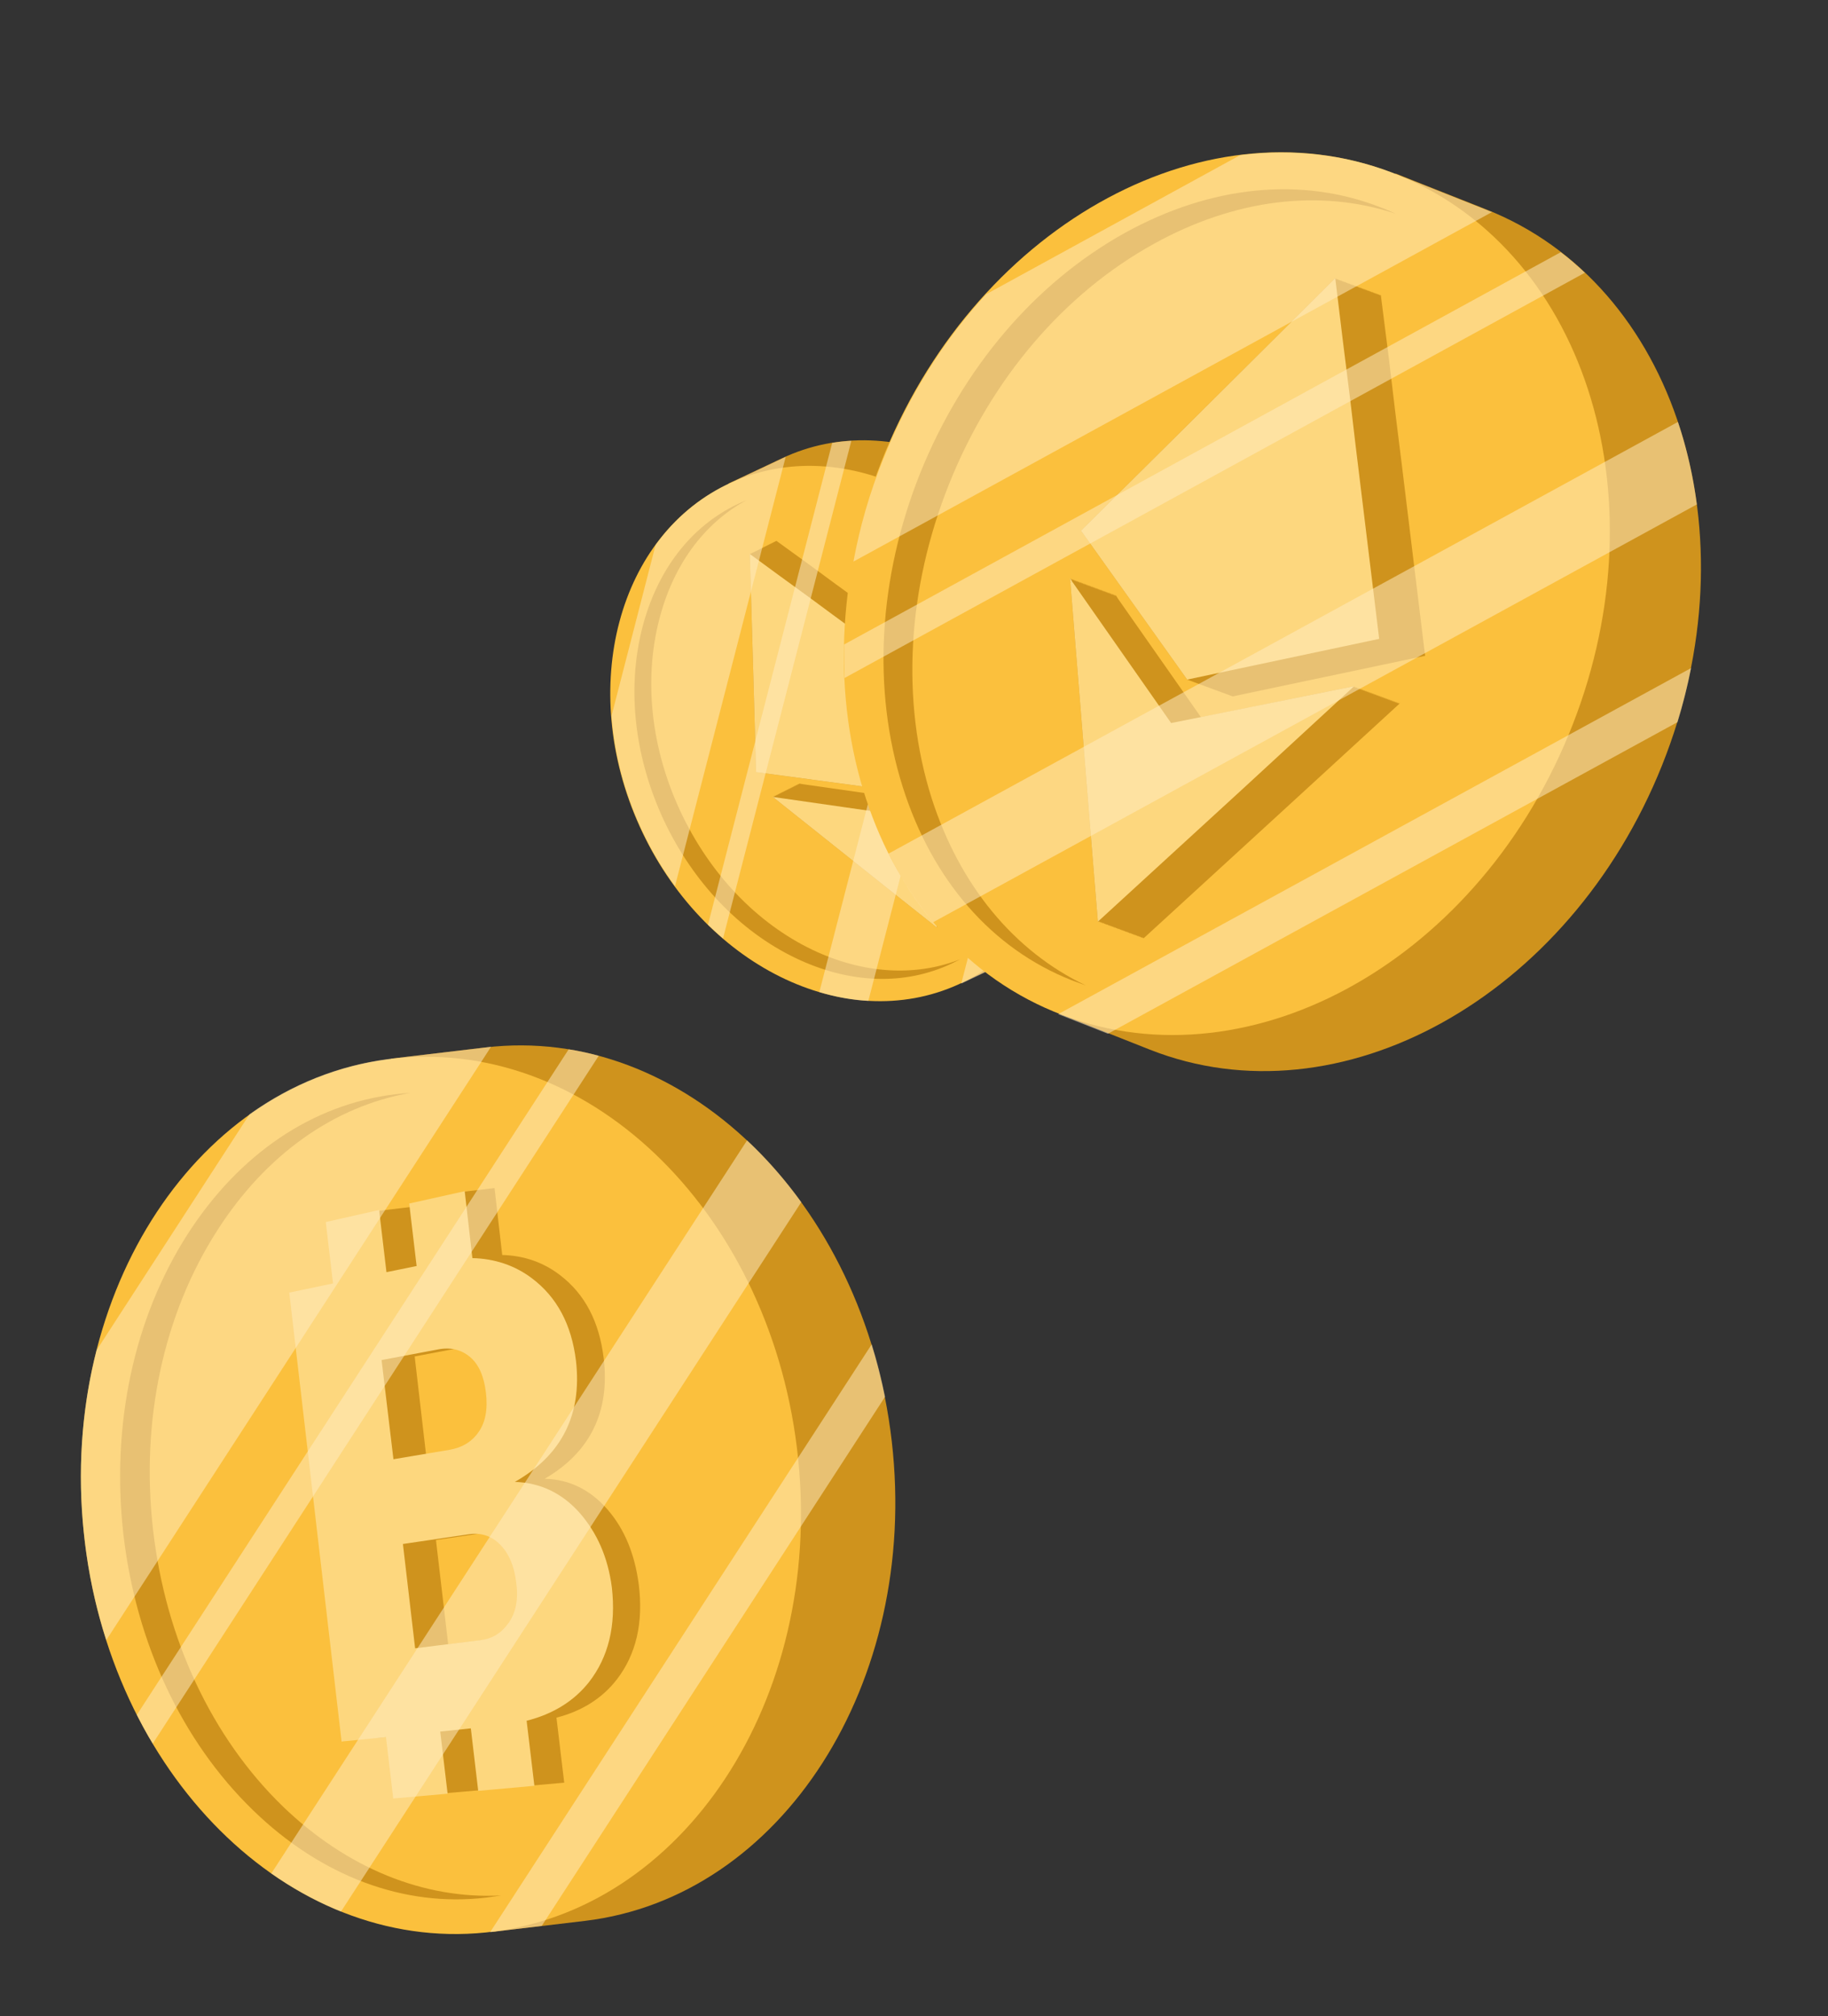 <svg width="78" height="86" viewBox="0 0 78 86" fill="none" xmlns="http://www.w3.org/2000/svg">
<rect x="0" y="0" width="78" height="86" fill="#333333" stroke="none"/>
<path d="M20.708 44.678L16.693 45.154L16.77 45.805C10.567 48.735 6.631 56.528 7.615 65.12C8.599 73.711 14.164 80.375 20.869 81.755L20.946 82.406L24.96 81.93C33.36 80.926 39.23 71.77 38.053 61.489C36.874 51.191 29.107 43.674 20.708 44.678Z" fill="#CF931D"/>
<path d="M34.057 62.222C33.003 51.927 25.324 44.279 16.906 45.141C8.487 46.003 2.518 55.048 3.572 65.344C4.626 75.639 12.305 83.287 20.723 82.425C29.142 81.563 35.111 72.518 34.057 62.222Z" fill="#FBC03D"/>
<path d="M24.693 79.715C23.463 80.378 22.137 80.803 20.773 80.965C17.239 81.388 13.694 80.064 10.77 77.233C7.719 74.278 5.751 70.081 5.23 65.411C4.802 61.627 5.348 57.924 6.827 54.688C8.224 51.653 10.383 49.218 12.947 47.845C14.176 47.182 15.503 46.757 16.867 46.595C20.4 46.172 23.945 47.496 26.869 50.327C29.921 53.282 31.888 57.479 32.41 62.148C32.837 65.933 32.292 69.636 30.813 72.872C29.416 75.907 27.24 78.344 24.693 79.715Z" fill="#FBC03D"/>
<path d="M12.068 77.048C9.034 74.106 7.066 69.91 6.532 65.258C5.997 60.606 6.973 56.054 9.271 52.481C11.335 49.256 14.24 47.189 17.5 46.615C17.297 46.628 17.078 46.644 16.862 46.674C13.344 47.095 10.209 49.211 8.002 52.645C5.707 56.234 4.743 60.768 5.263 65.422C5.798 70.075 7.765 74.271 10.799 77.213C13.705 80.031 17.235 81.357 20.753 80.936C20.969 80.906 21.17 80.877 21.386 80.846C18.085 81.016 14.807 79.685 12.068 77.048Z" fill="#CF931D"/>
<path d="M25.918 64.379C25.184 63.538 24.286 63.098 23.242 63.073C25.178 61.947 26.036 60.217 25.758 57.924C25.569 56.375 24.961 55.201 23.9 54.39C23.192 53.844 22.363 53.553 21.429 53.528L21.102 50.674L19.816 50.825L17.56 51.477L16.181 51.641L16.156 51.802L15.362 51.978L15.671 54.598L13.866 54.98L16.097 74.127L17.929 73.93L18.238 76.55L20.48 76.357L20.167 73.707L21.425 73.575L21.741 76.241L24.075 76.036L23.744 73.262C24.839 72.98 25.707 72.431 26.332 71.617C27.142 70.557 27.457 69.22 27.257 67.593C27.088 66.293 26.652 65.22 25.918 64.379ZM17.694 57.856L20.027 57.415C20.548 57.309 20.989 57.42 21.349 57.731C21.708 58.043 21.937 58.546 22.023 59.259C22.108 59.972 22.015 60.536 21.726 60.94C21.454 61.357 21.048 61.604 20.525 61.694L18.185 62.089L17.694 57.856ZM19.112 53.857L18.82 53.914L19.083 53.546L19.112 53.857ZM23.004 69.049C22.719 69.483 22.33 69.743 21.834 69.798L19.124 70.136L18.602 65.686L21.349 65.28C21.844 65.21 22.274 65.354 22.642 65.727C23.011 66.1 23.229 66.637 23.312 67.334C23.398 68.047 23.289 68.614 23.004 69.049Z" fill="#CF931D"/>
<path d="M24.724 64.517C23.974 63.678 23.046 63.242 21.969 63.206C23.967 62.071 24.84 60.34 24.577 58.045C24.388 56.495 23.765 55.323 22.688 54.515C21.965 53.971 21.105 53.684 20.156 53.661L19.829 50.807L17.461 51.333L17.777 53.999L16.49 54.261L16.176 51.61L13.901 52.123L14.21 54.742L12.343 55.133L14.575 74.281L16.47 74.09L16.779 76.71L19.099 76.506L18.785 73.856L20.09 73.718L20.405 76.384L22.802 76.169L22.471 73.395C23.597 73.109 24.495 72.556 25.136 71.74C25.962 70.677 26.292 69.338 26.108 67.709C25.941 66.425 25.476 65.372 24.724 64.517ZM16.282 58.01L18.677 57.559C19.213 57.451 19.669 57.56 20.044 57.869C20.419 58.178 20.648 58.682 20.734 59.394C20.82 60.107 20.711 60.674 20.422 61.078C20.134 61.497 19.713 61.746 19.19 61.836L16.788 62.24L16.282 58.01ZM21.717 69.2C21.417 69.636 21.028 69.896 20.501 69.956L17.713 70.304L17.192 65.855L20.017 65.438C20.526 65.366 20.972 65.507 21.34 65.88C21.709 66.254 21.942 66.788 22.025 67.485C22.126 68.196 22.018 68.763 21.717 69.2Z" fill="#FDD77E"/>
<g opacity="0.52">
<path d="M20.708 44.678L16.693 45.154C14.478 45.421 12.436 46.247 10.647 47.526L4.119 57.594C3.479 60.081 3.283 62.804 3.601 65.595C3.77 67.116 4.086 68.568 4.535 69.954L20.955 44.643C20.878 44.654 20.8 44.665 20.708 44.678Z" fill="#FFEBC2"/>
<path d="M6.518 74.369L25.549 45.03C25.123 44.917 24.7 44.82 24.265 44.756L5.839 73.142C6.057 73.568 6.273 73.978 6.518 74.369Z" fill="#FFEBC2"/>
<path d="M14.549 81.534L34.19 51.273C33.485 50.302 32.713 49.418 31.877 48.639L11.576 79.908C12.505 80.564 13.512 81.114 14.549 81.534Z" fill="#FFEBC2"/>
<path d="M20.946 82.406L23.115 82.145L37.765 59.575C37.609 58.809 37.424 58.063 37.195 57.339L20.915 82.41C20.93 82.408 20.93 82.408 20.946 82.406Z" fill="#FFEBC2"/>
</g>
<path d="M33.365 19.549L31.082 20.626L31.257 20.998C28.152 23.975 27.363 29.392 29.658 34.304C31.953 39.216 36.588 42.071 40.849 41.556L41.025 41.928L43.317 40.846C48.111 38.577 49.778 31.966 47.032 26.087C44.286 20.208 38.168 17.276 33.365 19.549Z" fill="#CF931D"/>
<path d="M44.797 27.325C42.121 21.413 36.034 18.395 31.2 20.583C26.367 22.771 24.618 29.337 27.294 35.248C29.97 41.16 36.057 44.178 40.891 41.99C45.724 39.802 47.473 33.236 44.797 27.325Z" fill="#FBC03D"/>
<path d="M42.708 39.586C42.109 40.225 41.405 40.742 40.626 41.11C38.609 42.065 36.238 41.983 33.936 40.882C31.534 39.732 29.529 37.629 28.289 34.956C27.282 32.791 26.869 30.481 27.104 28.263C27.331 26.18 28.131 24.303 29.381 22.976C29.98 22.337 30.684 21.821 31.463 21.453C33.479 20.498 35.851 20.58 38.153 21.681C40.555 22.831 42.56 24.934 43.8 27.607C44.807 29.772 45.22 32.081 44.984 34.3C44.758 36.383 43.95 38.264 42.708 39.586Z" fill="#FBC03D"/>
<path d="M34.671 40.514C32.282 39.369 30.277 37.265 29.033 34.606C27.789 31.946 27.464 29.046 28.119 26.464C28.704 24.136 30.02 22.329 31.843 21.339C31.725 21.387 31.599 21.44 31.476 21.501C29.468 22.451 28.026 24.334 27.397 26.814C26.746 29.405 27.076 32.292 28.311 34.956C29.555 37.616 31.56 39.719 33.949 40.864C36.238 41.961 38.601 42.047 40.608 41.097C40.731 41.036 40.845 40.979 40.967 40.917C39.047 41.671 36.824 41.536 34.671 40.514Z" fill="#CF931D"/>
<path d="M36.969 33.565L36.977 33.56L36.986 33.556L37.004 33.547L37.013 33.543L37.021 33.539L37.03 33.534L37.047 33.525L37.056 33.521L37.065 33.517L37.083 33.508L37.091 33.504L37.1 33.499L37.109 33.495L37.126 33.486L37.135 33.482L37.144 33.477L37.153 33.473L37.17 33.464L37.179 33.46L37.188 33.455L37.205 33.447L37.214 33.442L37.222 33.438L37.231 33.433L37.249 33.425L37.258 33.42L37.266 33.416L37.275 33.411L37.292 33.403L37.301 33.398L37.31 33.394L37.319 33.39L37.336 33.381L37.345 33.377L37.354 33.372L37.371 33.363L37.38 33.359L37.389 33.355L37.397 33.35L37.415 33.342L37.424 33.337L37.432 33.333L37.441 33.328L37.459 33.32L37.467 33.315L37.476 33.311L37.494 33.302L37.502 33.298L37.511 33.293L37.52 33.289L37.537 33.28L37.546 33.276L37.555 33.271L37.564 33.267L37.581 33.258L37.59 33.254L37.599 33.249L37.607 33.245L37.625 33.236L37.634 33.232L37.642 33.228L37.66 33.219L37.669 33.215L37.677 33.21L37.686 33.206L37.704 33.197L37.712 33.193L37.721 33.188L37.73 33.184L37.747 33.175L37.756 33.171L37.765 33.166L37.782 33.157L37.791 33.153L37.8 33.149L37.809 33.144L37.826 33.136L37.835 33.131L37.844 33.127L37.852 33.123L37.87 33.114L37.879 33.109L37.887 33.105L37.896 33.101L37.914 33.092L37.922 33.087L37.931 33.083L37.949 33.074L37.957 33.07L37.966 33.066L37.975 33.061L37.992 33.052L38.001 33.048L38.01 33.044L38.019 33.039L38.036 33.031L38.045 33.026L38.053 33.022L38.071 33.013L38.08 33.009L38.089 33.004L38.097 33L40.746 28.632L36.672 25.65L35.674 24.924L34.461 24.033L33.122 23.062L33.122 23.084L33.104 23.071L33.104 23.093L33.078 23.084L33.078 23.106L33.061 23.093L33.052 23.119L33.034 23.106L33.035 23.128L33.017 23.115L33.008 23.141L32.991 23.128L32.991 23.15L32.973 23.137L32.965 23.163L32.947 23.15L32.947 23.172L32.921 23.163L32.921 23.185L32.903 23.172L32.903 23.193L32.877 23.185L32.877 23.207L32.859 23.193L32.859 23.215L32.833 23.207L32.833 23.229L32.816 23.215L32.816 23.237L32.789 23.229L32.789 23.25L32.772 23.237L32.763 23.264L32.746 23.25L32.746 23.272L32.728 23.259L32.719 23.285L32.702 23.272L32.702 23.294L32.684 23.281L32.676 23.307L32.658 23.294L32.658 23.316L32.632 23.307L32.632 23.329L32.614 23.316L32.614 23.338L32.588 23.329L32.588 23.351L32.571 23.338L32.571 23.36L32.544 23.351L32.545 23.373L32.527 23.36L32.527 23.382L32.501 23.373L32.501 23.395L32.483 23.382L32.475 23.408L32.457 23.395L32.457 23.417L32.44 23.404L32.431 23.43L32.413 23.417L32.413 23.439L32.396 23.426L32.387 23.452L32.37 23.439L32.37 23.461L32.343 23.452L32.343 23.474L32.326 23.461L32.326 23.483L32.3 23.474L32.3 23.496L32.282 23.483L32.282 23.504L32.256 23.496L32.256 23.517L32.238 23.504L32.238 23.526L32.212 23.517L32.212 23.539L32.195 23.526L32.186 23.553L32.168 23.539L32.168 23.561L32.151 23.548L32.142 23.575L32.125 23.561L32.125 23.583L32.107 23.57L32.098 23.596L32.081 23.583L32.081 23.605L32.055 23.596L32.055 23.618L32.037 23.605L32.037 23.627L32.011 23.618L32.011 23.64L31.993 23.627L32.14 28.641L32.261 32.924L32.265 32.933L33.368 33.081L36.969 33.565Z" fill="#CF931D"/>
<path d="M41.172 29.962L41.15 30.006L41.154 29.971L41.132 30.015L41.128 29.984L41.106 30.028L41.11 29.993L41.088 30.036L41.084 30.006L41.062 30.049L41.066 30.015L41.045 30.058L41.04 30.028L41.018 30.071L41.014 30.041L41.001 30.08L40.996 30.05L40.975 30.093L40.97 30.063L40.957 30.102L40.953 30.072L40.931 30.115L40.926 30.085L40.913 30.124L40.909 30.093L40.887 30.137L40.883 30.107L40.861 30.15L40.865 30.115L40.843 30.159L40.839 30.128L40.817 30.172L40.822 30.137L40.8 30.181L40.795 30.15L40.773 30.194L40.778 30.159L40.756 30.203L40.752 30.172L40.73 30.216L40.725 30.185L40.712 30.225L40.708 30.194L40.686 30.238L40.682 30.207L40.669 30.247L40.664 30.216L40.642 30.26L40.638 30.229L40.625 30.268L40.62 30.238L40.599 30.282L40.594 30.251L40.572 30.295L40.577 30.26L40.555 30.304L40.55 30.273L40.529 30.317L40.533 30.282L40.511 30.326L40.507 30.295L40.485 30.339L40.489 30.304L40.467 30.347L40.463 30.317L40.441 30.36L40.437 30.33L40.423 30.369L40.419 30.339L40.397 30.382L40.393 30.352L40.38 30.391L40.375 30.36L40.353 30.404L40.349 30.374L40.336 30.413L40.332 30.382L40.31 30.426L40.305 30.396L40.292 30.435L40.288 30.404L40.266 30.448L40.262 30.418L40.24 30.461L40.244 30.426L40.222 30.47L40.218 30.439L40.196 30.483L40.2 30.448L40.179 30.492L40.174 30.461L40.152 30.505L40.148 30.474L40.135 30.514L40.13 30.483L40.109 30.527L40.104 30.496L40.091 30.536L40.087 30.505L40.065 30.549L40.06 30.518L37.927 33.971L34.204 33.44L34.094 33.418L34.116 33.44L34.077 33.426L34.099 33.448L34.05 33.44L34.072 33.461L34.033 33.448L34.055 33.47L34.007 33.462L34.029 33.483L33.98 33.475L34.011 33.492L33.963 33.483L33.985 33.505L33.937 33.496L33.967 33.514L33.919 33.505L33.941 33.527L33.893 33.518L33.924 33.536L33.876 33.527L33.897 33.549L33.849 33.54L33.871 33.562L33.832 33.549L33.854 33.571L33.806 33.562L33.827 33.584L33.788 33.571L33.81 33.593L33.762 33.584L33.784 33.606L33.744 33.593L33.766 33.615L33.718 33.606L33.74 33.628L33.692 33.619L33.722 33.637L33.674 33.628L33.696 33.65L33.648 33.641L33.679 33.658L33.631 33.65L33.653 33.672L33.604 33.663L33.635 33.68L33.587 33.672L33.609 33.694L33.561 33.685L33.583 33.707L33.543 33.694L33.565 33.715L33.517 33.707L33.539 33.729L33.499 33.715L33.521 33.737L33.473 33.729L33.495 33.751L33.456 33.737L33.477 33.759L33.429 33.751L33.451 33.772L33.403 33.764L33.434 33.781L33.386 33.772L33.407 33.794L33.359 33.786L33.39 33.803L33.342 33.794L33.364 33.816L33.316 33.807L33.346 33.825L33.298 33.816L33.32 33.838L33.272 33.829L33.294 33.851L33.254 33.838L33.276 33.86L33.228 33.851L33.25 33.873L33.211 33.86L33.233 33.882L33.184 33.873L33.206 33.895L33.167 33.882L33.189 33.904L33.141 33.895L33.163 33.917L33.114 33.908L33.145 33.926L33.097 33.917L33.119 33.939L33.071 33.93L33.101 33.948L33.053 33.939L33.075 33.961L33.027 33.952L33.058 33.969L33.01 33.961L33.031 33.983L32.983 33.974L33.005 33.996L32.966 33.983L33.058 34.057L38.516 38.403L39.969 39.557L39.969 39.535L39.986 39.549L39.995 39.522L40.013 39.535L40.013 39.514L40.03 39.527L40.039 39.501L40.056 39.514L40.056 39.492L40.083 39.5L40.083 39.479L40.1 39.492L40.1 39.47L40.126 39.478L40.126 39.457L40.144 39.47L40.144 39.448L40.17 39.457L40.17 39.435L40.188 39.448L40.196 39.422L40.214 39.435L40.214 39.413L40.231 39.426L40.24 39.4L40.258 39.413L40.258 39.391L40.275 39.404L40.284 39.378L40.301 39.391L40.301 39.369L40.319 39.382L40.328 39.356L40.345 39.369L40.345 39.347L40.371 39.356L40.371 39.334L40.389 39.347L40.389 39.325L40.415 39.334L40.415 39.312L40.433 39.325L40.432 39.303L40.459 39.312L40.459 39.29L40.476 39.303L40.485 39.277L40.502 39.29L40.502 39.268L40.52 39.282L40.529 39.255L40.546 39.268L40.546 39.246L40.564 39.26L40.572 39.233L40.59 39.246L40.59 39.224L40.608 39.238L40.616 39.211L40.634 39.224L40.634 39.203L40.66 39.211L40.66 39.19L40.678 39.203L40.678 39.181L40.704 39.19L40.704 39.168L40.721 39.181L40.721 39.159L40.748 39.168L40.748 39.146L40.765 39.159L40.774 39.133L40.791 39.146L40.791 39.124L40.809 39.137L40.818 39.111L40.835 39.124L40.835 39.102L40.852 39.115L40.861 39.089L40.879 39.102L40.879 39.08L40.896 39.093L40.905 39.067L40.922 39.08L40.922 39.058L40.949 39.067L40.949 39.045L40.966 39.058L40.966 39.036L40.992 39.045L40.992 39.023L41.01 39.036L41.01 39.014L41.036 39.023L41.036 39.001L41.054 39.014L41.062 38.988L41.08 39.001L41.08 38.979L41.097 38.992L41.156 33.865L41.198 29.949L41.176 29.993L41.172 29.962Z" fill="#CF931D"/>
<path d="M32.966 33.983L33.058 34.057L33.076 34.005L32.966 33.983Z" fill="#FDD77E"/>
<path d="M36.969 33.565L39.609 29.201L35.534 26.22L34.545 25.489L33.324 24.602L31.993 23.627L32.14 28.641L32.261 32.924L32.265 32.933L33.368 33.081L36.969 33.565Z" fill="#FDD77E"/>
<path d="M33.075 34.005L33.058 34.057L38.516 38.403L39.969 39.557L40.028 34.43L40.06 30.518L37.508 34.641L33.075 34.005Z" fill="#FDD77E"/>
<g opacity="0.52">
<path d="M33.387 19.549L31.095 20.63C29.831 21.23 28.781 22.128 27.973 23.244L26.095 30.53C26.209 32.135 26.635 33.793 27.379 35.39C27.782 36.26 28.26 37.061 28.803 37.795L33.527 19.478C33.479 19.513 33.431 19.527 33.387 19.549Z" fill="#FFEBC2"/>
<path d="M30.851 40.03L36.327 18.799C36.051 18.816 35.78 18.843 35.509 18.891L30.208 39.444C30.418 39.645 30.637 39.842 30.851 40.03Z" fill="#FFEBC2"/>
<path d="M37.052 42.691L42.707 20.791C42.094 20.353 41.459 19.982 40.807 19.685L34.961 42.316C35.657 42.526 36.357 42.657 37.052 42.691Z" fill="#FFEBC2"/>
<path d="M41.033 41.945L42.271 41.358L46.489 25.024C46.244 24.599 45.986 24.193 45.705 23.808L41.016 41.954C41.025 41.95 41.025 41.95 41.033 41.945Z" fill="#FFEBC2"/>
</g>
<path d="M63.402 8.927L59.547 7.401L59.298 8.029C52.245 7.652 44.868 12.79 41.56 21.057C38.253 29.323 40.038 38.082 45.439 42.61L45.191 43.238L49.061 44.769C57.163 47.965 66.959 42.538 70.918 32.645C74.877 22.752 71.52 12.128 63.402 8.927Z" fill="#CF931D"/>
<path d="M66.925 31.357C71.002 21.512 67.782 10.829 59.732 7.495C51.682 4.161 41.851 9.439 37.773 19.284C33.696 29.13 36.916 39.813 44.966 43.147C53.016 46.481 62.847 41.203 66.925 31.357Z" fill="#FBC03D"/>
<path d="M49.887 42.625C48.448 42.625 47.038 42.361 45.723 41.842C42.315 40.498 39.749 37.565 38.484 33.57C37.163 29.4 37.431 24.636 39.241 20.149C40.704 16.511 43.008 13.422 45.93 11.212C48.68 9.145 51.827 7.994 54.821 8.003C56.259 8.003 57.669 8.267 58.984 8.786C62.393 10.13 64.958 13.063 66.224 17.058C67.545 21.227 67.276 25.992 65.466 30.479C64.004 34.117 61.699 37.206 58.778 39.416C56.028 41.483 52.865 42.628 49.887 42.625Z" fill="#FBC03D"/>
<path d="M39.75 34.037C38.438 29.888 38.707 25.124 40.496 20.647C42.285 16.169 45.395 12.522 49.224 10.407C52.67 8.494 56.314 8.041 59.548 9.114C59.358 9.027 59.152 8.934 58.941 8.856C55.548 7.518 51.672 7.903 47.994 9.936C44.159 12.066 41.07 15.704 39.266 20.175C37.476 24.653 37.208 29.417 38.519 33.566C39.776 37.54 42.326 40.468 45.719 41.806C45.93 41.884 46.126 41.956 46.337 42.034C43.278 40.58 40.943 37.766 39.75 34.037Z" fill="#CF931D"/>
<path d="M50.656 28.986L50.671 28.992L50.686 28.997L50.716 29.008L50.731 29.014L50.746 29.019L50.761 29.025L50.792 29.036L50.807 29.042L50.822 29.047L50.852 29.058L50.867 29.064L50.882 29.07L50.897 29.075L50.927 29.086L50.942 29.092L50.957 29.097L50.972 29.103L51.003 29.114L51.018 29.119L51.033 29.125L51.063 29.136L51.078 29.142L51.093 29.147L51.108 29.153L51.138 29.164L51.153 29.17L51.169 29.175L51.184 29.181L51.214 29.192L51.229 29.197L51.244 29.203L51.259 29.209L51.289 29.22L51.304 29.225L51.319 29.231L51.349 29.242L51.364 29.247L51.38 29.253L51.395 29.259L51.425 29.27L51.44 29.275L51.455 29.281L51.47 29.286L51.5 29.298L51.515 29.303L51.53 29.309L51.56 29.32L51.575 29.325L51.59 29.331L51.606 29.337L51.636 29.348L51.651 29.353L51.666 29.359L51.681 29.364L51.711 29.375L51.726 29.381L51.741 29.387L51.756 29.392L51.786 29.403L51.801 29.409L51.817 29.414L51.847 29.425L51.862 29.431L51.877 29.437L51.892 29.442L51.922 29.453L51.937 29.459L51.952 29.464L51.967 29.47L51.997 29.481L52.013 29.487L52.028 29.492L52.058 29.503L52.073 29.509L52.088 29.515L52.103 29.52L52.133 29.531L52.148 29.537L52.163 29.542L52.178 29.548L52.208 29.559L52.224 29.565L52.239 29.57L52.254 29.576L52.284 29.587L52.299 29.592L52.314 29.598L52.344 29.609L52.359 29.615L52.374 29.62L52.389 29.626L52.419 29.637L52.434 29.642L52.45 29.648L52.465 29.654L52.495 29.665L52.51 29.67L52.525 29.676L52.555 29.687L52.57 29.692L52.585 29.698L52.6 29.704L60.809 27.972L59.805 19.741L59.554 17.73L59.261 15.276L58.919 12.582L58.893 12.606L58.889 12.57L58.863 12.595L58.844 12.554L58.818 12.578L58.814 12.543L58.773 12.562L58.769 12.526L58.742 12.55L58.739 12.515L58.697 12.534L58.693 12.498L58.667 12.523L58.663 12.487L58.622 12.506L58.618 12.47L58.592 12.495L58.573 12.454L58.547 12.478L58.543 12.442L58.516 12.467L58.497 12.426L58.471 12.45L58.467 12.415L58.441 12.439L58.422 12.398L58.396 12.422L58.392 12.387L58.366 12.411L58.347 12.37L58.32 12.395L58.316 12.359L58.275 12.378L58.271 12.342L58.245 12.367L58.241 12.331L58.2 12.35L58.196 12.315L58.17 12.339L58.166 12.303L58.124 12.322L58.121 12.287L58.094 12.311L58.075 12.27L58.049 12.294L58.045 12.259L58.019 12.283L58 12.242L57.974 12.267L57.97 12.231L57.944 12.256L57.925 12.214L57.898 12.239L57.895 12.203L57.868 12.228L57.849 12.187L57.823 12.211L57.819 12.175L57.778 12.194L57.774 12.159L57.748 12.183L57.744 12.148L57.703 12.167L57.699 12.131L57.672 12.155L57.668 12.12L57.627 12.139L57.623 12.103L57.597 12.128L57.578 12.086L57.552 12.111L57.548 12.075L57.522 12.1L57.503 12.059L57.476 12.083L57.472 12.047L57.446 12.072L57.427 12.031L57.401 12.055L57.397 12.02L57.371 12.044L57.352 12.003L57.326 12.027L57.322 11.992L57.281 12.011L57.276 11.975L57.25 12L57.246 11.964L57.205 11.983L57.201 11.947L57.175 11.972L57.171 11.936L57.13 11.955L57.126 11.919L57.1 11.944L57.081 11.903L57.054 11.927L57.05 11.892L57.024 11.916L57.005 11.875L56.979 11.9L56.975 11.864L51.133 17.671L46.136 22.626L46.131 22.641L47.191 24.128L50.656 28.986Z" fill="#CF931D"/>
<path d="M59.693 29.975L59.616 29.998L59.663 29.964L59.586 29.987L59.617 29.947L59.54 29.97L59.587 29.936L59.51 29.959L59.542 29.92L59.465 29.942L59.512 29.908L59.435 29.931L59.467 29.892L59.39 29.915L59.421 29.875L59.359 29.904L59.391 29.864L59.314 29.887L59.346 29.847L59.284 29.876L59.316 29.836L59.239 29.859L59.271 29.819L59.209 29.848L59.241 29.808L59.164 29.831L59.195 29.792L59.118 29.815L59.165 29.78L59.088 29.803L59.12 29.764L59.043 29.787L59.09 29.753L59.013 29.776L59.045 29.736L58.968 29.759L59.014 29.725L58.938 29.748L58.969 29.708L58.892 29.731L58.924 29.692L58.862 29.72L58.894 29.68L58.817 29.703L58.849 29.664L58.787 29.692L58.819 29.653L58.742 29.675L58.773 29.636L58.711 29.664L58.743 29.625L58.666 29.648L58.698 29.608L58.621 29.631L58.668 29.597L58.591 29.62L58.623 29.58L58.546 29.603L58.593 29.569L58.516 29.592L58.547 29.552L58.47 29.575L58.517 29.541L58.44 29.564L58.472 29.525L58.395 29.548L58.427 29.508L58.365 29.537L58.397 29.497L58.319 29.52L58.351 29.48L58.289 29.509L58.321 29.469L58.244 29.492L58.276 29.452L58.214 29.481L58.246 29.441L58.169 29.464L58.201 29.424L58.139 29.453L58.17 29.413L58.093 29.436L58.125 29.397L58.048 29.42L58.095 29.386L58.018 29.409L58.05 29.369L57.973 29.392L58.02 29.358L57.943 29.381L57.974 29.341L57.898 29.364L57.929 29.324L57.867 29.353L57.899 29.313L57.822 29.336L57.854 29.297L57.792 29.325L57.824 29.285L57.747 29.308L57.779 29.269L51.245 30.591L47.701 25.532L47.604 25.377L47.602 25.427L47.574 25.366L47.572 25.416L47.529 25.349L47.527 25.4L47.498 25.338L47.497 25.389L47.453 25.321L47.452 25.372L47.408 25.304L47.422 25.361L47.378 25.293L47.376 25.344L47.333 25.277L47.346 25.333L47.303 25.265L47.301 25.316L47.257 25.249L47.271 25.305L47.227 25.238L47.226 25.288L47.182 25.221L47.18 25.272L47.152 25.21L47.15 25.261L47.107 25.193L47.105 25.244L47.077 25.182L47.075 25.233L47.031 25.165L47.03 25.216L47.001 25.154L46.999 25.205L46.956 25.138L46.954 25.188L46.911 25.121L46.924 25.177L46.881 25.11L46.879 25.16L46.835 25.093L46.849 25.149L46.805 25.082L46.804 25.133L46.76 25.065L46.773 25.122L46.73 25.054L46.728 25.105L46.685 25.037L46.683 25.088L46.654 25.026L46.653 25.077L46.609 25.01L46.608 25.06L46.579 24.998L46.578 25.049L46.534 24.982L46.532 25.033L46.504 24.971L46.502 25.021L46.459 24.954L46.457 25.005L46.413 24.937L46.427 24.994L46.383 24.926L46.382 24.977L46.338 24.91L46.351 24.966L46.308 24.898L46.306 24.949L46.263 24.882L46.276 24.938L46.232 24.871L46.231 24.921L46.187 24.854L46.186 24.905L46.157 24.843L46.156 24.893L46.112 24.826L46.11 24.877L46.082 24.815L46.08 24.866L46.036 24.798L46.035 24.849L46.006 24.787L46.005 24.838L45.961 24.77L45.959 24.821L45.916 24.754L45.929 24.81L45.886 24.743L45.884 24.793L45.841 24.726L45.854 24.782L45.81 24.715L45.809 24.766L45.765 24.698L45.779 24.755L45.735 24.687L45.733 24.738L45.69 24.67L45.688 24.721L45.66 24.659L45.674 24.853L46.597 36.273L46.846 39.311L46.872 39.286L46.876 39.322L46.917 39.303L46.921 39.339L46.947 39.314L46.951 39.35L46.992 39.331L46.996 39.366L47.023 39.342L47.042 39.383L47.068 39.358L47.072 39.394L47.098 39.37L47.117 39.411L47.143 39.386L47.147 39.422L47.173 39.398L47.192 39.439L47.218 39.414L47.222 39.45L47.264 39.431L47.268 39.467L47.294 39.442L47.298 39.478L47.339 39.459L47.343 39.494L47.369 39.47L47.373 39.505L47.414 39.486L47.418 39.522L47.445 39.498L47.449 39.533L47.49 39.514L47.494 39.55L47.52 39.525L47.539 39.567L47.565 39.542L47.569 39.578L47.595 39.553L47.614 39.594L47.641 39.57L47.645 39.606L47.671 39.581L47.69 39.622L47.716 39.598L47.72 39.633L47.761 39.614L47.765 39.65L47.791 39.626L47.795 39.661L47.836 39.642L47.84 39.678L47.867 39.653L47.87 39.689L47.912 39.67L47.916 39.706L47.942 39.681L47.946 39.717L47.987 39.698L47.991 39.733L48.017 39.709L48.036 39.75L48.062 39.726L48.066 39.761L48.093 39.737L48.112 39.778L48.138 39.754L48.142 39.789L48.168 39.765L48.187 39.806L48.213 39.781L48.217 39.817L48.258 39.798L48.262 39.834L48.289 39.809L48.293 39.845L48.334 39.826L48.338 39.861L48.364 39.837L48.368 39.873L48.409 39.854L48.413 39.889L48.439 39.865L48.443 39.9L48.485 39.881L48.489 39.917L48.515 39.892L48.534 39.934L48.56 39.909L48.564 39.945L48.59 39.92L48.609 39.962L48.635 39.937L48.639 39.973L48.665 39.948L48.684 39.989L48.711 39.965L48.715 40.001L48.756 39.981L48.76 40.017L48.786 39.993L48.79 40.028L54.999 34.34L59.738 29.992L59.661 30.015L59.693 29.975Z" fill="#CF931D"/>
<path d="M45.66 24.659L45.674 24.854L45.757 24.816L45.66 24.659Z" fill="#FDD77E"/>
<path d="M50.656 28.986L58.849 27.249L57.845 19.018L57.609 17.013L57.301 14.553L56.975 11.864L51.133 17.671L46.136 22.626L46.131 22.641L47.191 24.128L50.656 28.986Z" fill="#FDD77E"/>
<path d="M45.756 24.815L45.674 24.853L46.597 36.273L46.846 39.311L53.055 33.622L57.779 29.269L49.972 30.84L45.756 24.815Z" fill="#FDD77E"/>
<g opacity="0.52">
<path d="M63.427 8.953L59.556 7.422C57.418 6.581 55.164 6.332 52.918 6.616L42.08 12.549C40.285 14.489 38.776 16.861 37.7 19.546C37.109 21.006 36.686 22.477 36.416 23.953L63.668 9.042C63.572 9.024 63.502 8.981 63.427 8.953Z" fill="#FFEBC2"/>
<path d="M36.039 28.917L67.626 11.633C67.296 11.323 66.96 11.027 66.597 10.757L36.019 27.488C36.014 27.966 36.024 28.449 36.039 28.917Z" fill="#FFEBC2"/>
<path d="M39.815 39.336L72.405 21.514C72.241 20.289 71.974 19.111 71.597 17.996L37.916 36.408C38.446 37.477 39.075 38.463 39.815 39.336Z" fill="#FFEBC2"/>
<path d="M45.18 43.268L47.273 44.092L71.581 30.8C71.814 30.03 72.011 29.263 72.158 28.495L45.15 43.257C45.165 43.262 45.165 43.262 45.18 43.268Z" fill="#FFEBC2"/>
</g>
</svg>
